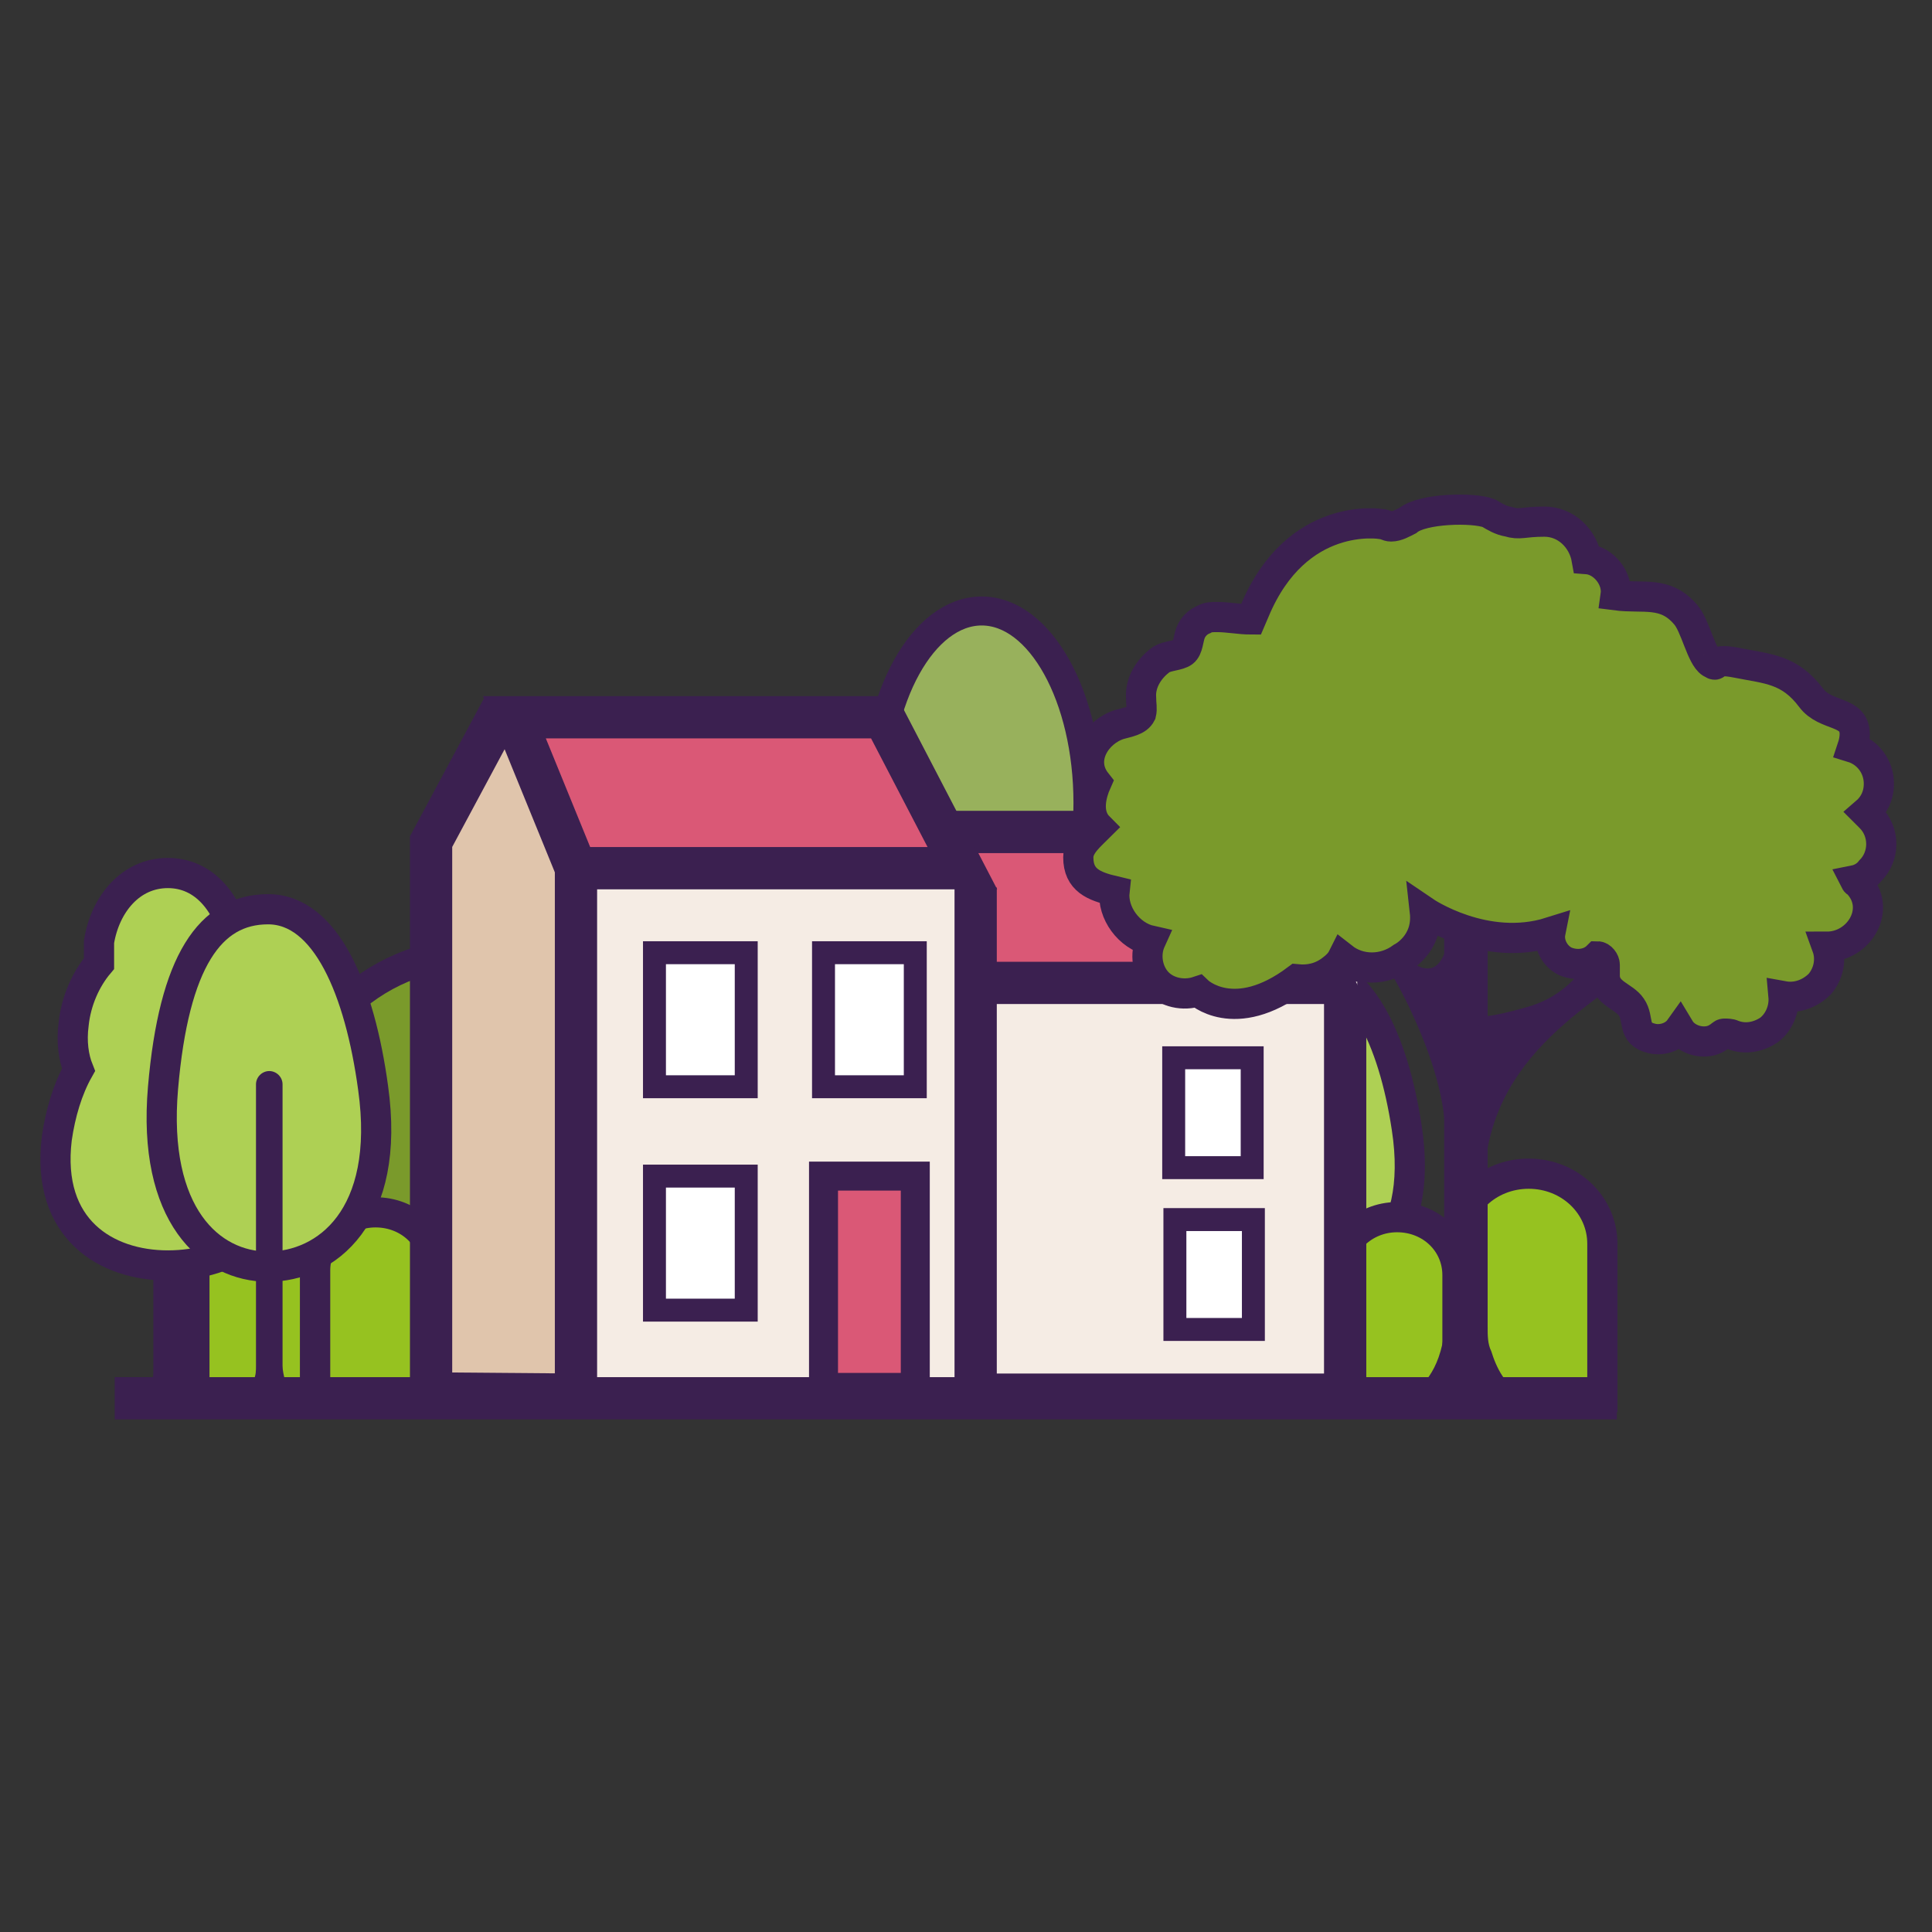 <?xml version="1.0" encoding="UTF-8"?>
<svg id="Layer_1" data-name="Layer 1" xmlns="http://www.w3.org/2000/svg" width="160" height="160" version="1.1" viewBox="0 0 160 160">
  <rect x="0" y="0" width="160" height="160" fill="#333333" stroke="none"/>
  <defs>
    <style>
      .cls-1 {
        fill: #f5ece4;
      }

      .cls-1, .cls-2 {
        stroke-width: 0px;
      }

      .cls-3, .cls-4, .cls-5, .cls-6, .cls-7, .cls-8, .cls-9, .cls-10, .cls-11, .cls-12, .cls-13 {
        stroke: #3b2050;
        stroke-miterlimit: 10;
      }

      .cls-3, .cls-5, .cls-9, .cls-11, .cls-12 {
        stroke-width: 3.5px;
      }

      .cls-3, .cls-8 {
        fill: #96c220;
      }

      .cls-4 {
        fill: #aed054;
      }

      .cls-4, .cls-8, .cls-10 {
        stroke-width: 2.5px;
      }

      .cls-2, .cls-5 {
        fill: #3b2050;
      }

      .cls-6 {
        fill: #fff;
        stroke-width: 1.9px;
      }

      .cls-7 {
        fill: #98b15c;
        stroke-width: 2.4px;
      }

      .cls-9, .cls-13 {
        fill: #da5876;
      }

      .cls-10 {
        fill: #7a9a2b;
      }

      .cls-11 {
        fill: none;
      }

      .cls-12 {
        fill: #e0c5ac;
      }

      .cls-13 {
        stroke-width: 2.4px;
      }
    </style>
  </defs>
  <path class="cls-4" d="M116.5,93.4c1.5,9.7-3.9,13.4-8.7,13.4s-9.6-3.9-8.7-13.4c.7-7.4,3.9-13.4,8.7-13.4s7.6,6.1,8.7,13.4Z"/>
  <ellipse class="cls-7" cx="81.3" cy="66.5" rx="8.8" ry="15.9"/>
  <circle class="cls-10" cx="39.5" cy="94.8" r="15.9"/>
  <path class="cls-8" d="M16.1,115.5v-10.4c0-2.6,2.2-4.8,5-4.8s5,2.1,5,4.8v10.4s-9.9,0-9.9,0Z"/>
  <path class="cls-8" d="M120.5,115.7v-12.7c0-3.2,2.7-5.8,6.1-5.8s6.1,2.6,6.1,5.8v12.7s-12.1,0-12.1,0Z"/>
  <g>
    <path class="cls-2" d="M15.3,114.7c-.1-.4-.2-.9-.2-1.3v-24.7c0-.6-.5-1.2-1.2-1.2h0c-.6,0-1.2.5-1.2,1.2v24.7c0,.4,0,.9-.2,1.3-.2.8-.8,2-1.8,2.3h6.1s-1.1-.5-1.6-2.3Z"/>
    <path class="cls-4" d="M22.9,94.2c-.4-1.9-1-3.7-1.7-5.2.6-1.1.8-2.5.4-4.3-.4-1.7-1.1-3.3-2-4.6.1-.6.1-1.3,0-2.1-.7-3.1-2.6-5.7-5.7-5.7s-5.2,2.6-5.7,5.7c0,.6,0,1.2,0,1.8-1.1,1.3-1.9,3.1-2.1,5-.2,1.5,0,2.8.4,3.8-.9,1.6-1.5,3.6-1.8,5.7-.9,7.5,4.1,10.5,9.2,10.5s10.8-2.9,9.2-10.5Z"/>
  </g>
  <path class="cls-8" d="M26.1,115.6v-10.4c0-2.6,2.2-4.8,5-4.8s5,2.1,5,4.8v10.4s-9.9,0-9.9,0Z"/>
  <path class="cls-8" d="M110.7,116v-10.4c0-2.6,2.2-4.8,5-4.8s5,2.1,5,4.8v10.4s-9.9,0-9.9,0Z"/>
  <rect class="cls-1" x="79.7" y="81.3" width="32.7" height="34.4"/>
  <polyline class="cls-11" points="111.4 83 111.4 115.5 78.7 115.5"/>
  <rect class="cls-6" x="97.3" y="101" width="6.5" height="9.1"/>
  <rect class="cls-6" x="97.2" y="87.6" width="6.5" height="9.1"/>
  <polygon class="cls-9" points="110.4 81.4 78 81.4 71.9 68.9 104.4 68.9 110.4 81.4"/>
  <polyline class="cls-12" points="41.6 58.7 35.7 69.7 35.7 115.4 47.9 115.5 76.6 115.6"/>
  <polygon class="cls-1" points="81.3 115.5 47.9 115.5 47.9 71.2 81.3 71.9 81.3 115.5"/>
  <rect class="cls-6" x="54.2" y="78.9" width="7.6" height="11.1"/>
  <rect class="cls-6" x="68.2" y="78.9" width="7.6" height="11.1"/>
  <rect class="cls-6" x="54.2" y="97.4" width="7.6" height="11.1"/>
  <rect class="cls-13" x="68.2" y="97.4" width="7.6" height="17.5"/>
  <polygon class="cls-9" points="79.7 71.9 47.7 71.9 42.6 59.4 73.2 59.4 79.7 71.9"/>
  <line class="cls-3" x1="9.5" y1="115.8" x2="133.9" y2="115.8"/>
  <line class="cls-5" x1="47.7" y1="71.9" x2="47.7" y2="115.5"/>
  <line class="cls-5" x1="80.8" y1="73.5" x2="80.8" y2="117.1"/>
  <path class="cls-4" d="M30.9,90.1c1.5,10.7-3.9,14.8-8.7,14.8s-9.6-4.3-8.7-14.8,3.9-14.8,8.7-14.8,7.6,6.7,8.7,14.8Z"/>
  <path class="cls-2" d="M23.6,114.3c-.1-.4-.2-.8-.2-1.2v-23.3c0-.6-.5-1.1-1.1-1.1h0c-.6,0-1.1.5-1.1,1.1v23.3c0,.4,0,.8-.2,1.2-.2.8-.7,1.9-1.7,2.1h5.8s-1-.5-1.5-2.2Z"/>
  <g>
    <path class="cls-2" d="M119.3,111.9c.2-.7.3-1.3.3-2v-38.3c0-1,.8-1.8,1.8-1.8h0c1,0,1.8.8,1.8,1.8v38.3c0,.7,0,1.4.3,2,.4,1.3,1.2,3.1,2.8,3.5h-9.5s1.7-.7,2.5-3.5Z"/>
    <path class="cls-2" d="M138.2,78.3c-6.3,4.9-14.8,8.9-15.3,19.3,0,0-.5-13.6-.5-13.6,0,.6,4.1-.6,4.4-.7,2.2-.7,3.9-2.2,5.1-4.3.8-1.4,1.4-3.1,1.7-4.7s0-3.1.8-3.7c.4-.2.8-.3,1.2-.3-.2,1.9-.5,3.9,0,5.8,0,.4.2.8.6,1,.5.3,1.1.1,1.5-.2.6-.5,1.4-1.1,1.7-1.8l.3-.5s1,1.4,1,1.4c-.8.8-1.7,1.5-2.6,2.2Z"/>
    <path class="cls-2" d="M120.2,75.8c0,1.2-.4,4.5-2,4.4-2.1,0-3.3-4.3-4.4-5.7s-3.2-3.6-5.2-4.9c-.9-.6-2-1.2-2.7-2.1-1.5-1.9-1.1-4.7-.5-7.1-.4,0-.9,0-1.3,0,.4,1.7.4,3.4,0,5.1-.1.5-.4,1.2-1.1,1.1s-.6-.2-.8-.3c-1.1-.6-2-1.5-2.8-2.4-.1-.1-.8.8-.8.9,1.9.7,3.4,2.1,4.7,3.6,2.2,2.4,4.3,4.1,6.9,6.2,2.9,2.3,4.9,5.5,6.5,8.8,1.5,3.2,3,7.1,3,10.8,0,0,.5-18.4.5-18.4Z"/>
    <path class="cls-10" d="M103.6,51.3c-.9,0-1.9-.2-2.8-.2-.4,0-.8,0-1.1.2-.5.2-.9.6-1.1,1.1-.2.5-.2,1.3-.6,1.6-.4.3-1.3.3-1.8.6-1,.7-1.8,1.9-1.7,3.2,0,.5.1.9,0,1.3-.3.6-1.1.7-1.8.9-1.9.6-3.4,2.9-1.9,4.8-.4.9-.9,2.6.2,3.7-.7.7-1.7,1.5-1.7,2.5,0,1.9,1.3,2.4,3,2.8-.2,1.8,1.2,3.7,3,4.1-.5,1.1-.3,2.5.5,3.4s2.2,1.2,3.4.8c0,0,3,2.9,8.2-1,1,.1,2-.1,2.9-.8.4-.3.7-.6.9-1,1.4,1.1,3.4,1.1,4.9,0,0,0,2.2-1.1,1.9-3.8,0,0,5,3.4,10.4,1.7-.2,1,.4,2,1.2,2.4.9.4,2,.3,2.7-.4.3,0,.6.4.6.7,0,.3,0,.7,0,1,.1,1.4,1.6,1.6,2.2,2.5.7,1,0,2.2,1.7,2.6.8.2,1.8-.1,2.3-.8.6,1,2.2,1.4,3.2.7.2-.1.3-.3.5-.3.2,0,.5,0,.7.1,1,.4,2.1.2,3-.4.8-.6,1.3-1.7,1.2-2.8,1.1.2,2.2-.2,3-1,.7-.8,1-2,.6-3.1,2.7,0,4.6-3.2,2.5-5.3,0,0-.1,0-.2-.2.5-.1,1-.4,1.3-.8,1.2-1.2,1.2-3.2,0-4.4-.1-.1-.3-.3-.4-.4.7-.6,1.1-1.4,1.1-2.4,0-1.4-.9-2.6-2.2-3,.1-.3.2-.7.2-1.1,0-2-2.4-1.4-3.6-3-1.8-2.4-3.6-2.4-6.1-2.9s-1.4.5-2.2,0-1.3-3.1-2.1-4c-1.7-2-3.5-1.3-5.8-1.6.2-1.4-1-2.9-2.4-3-.3-1.7-1.7-3.1-3.5-3.1s-2,.3-3,0c-.6-.1-1.1-.4-1.6-.7-1.3-.5-5.5-.4-6.7.6,0,0,0,0,0,0-.4.2-.9.5-1.4.5-.3,0-.5-.2-.8-.2,0,0-7-1.2-10.5,7.2Z"/>
  </g>
</svg>